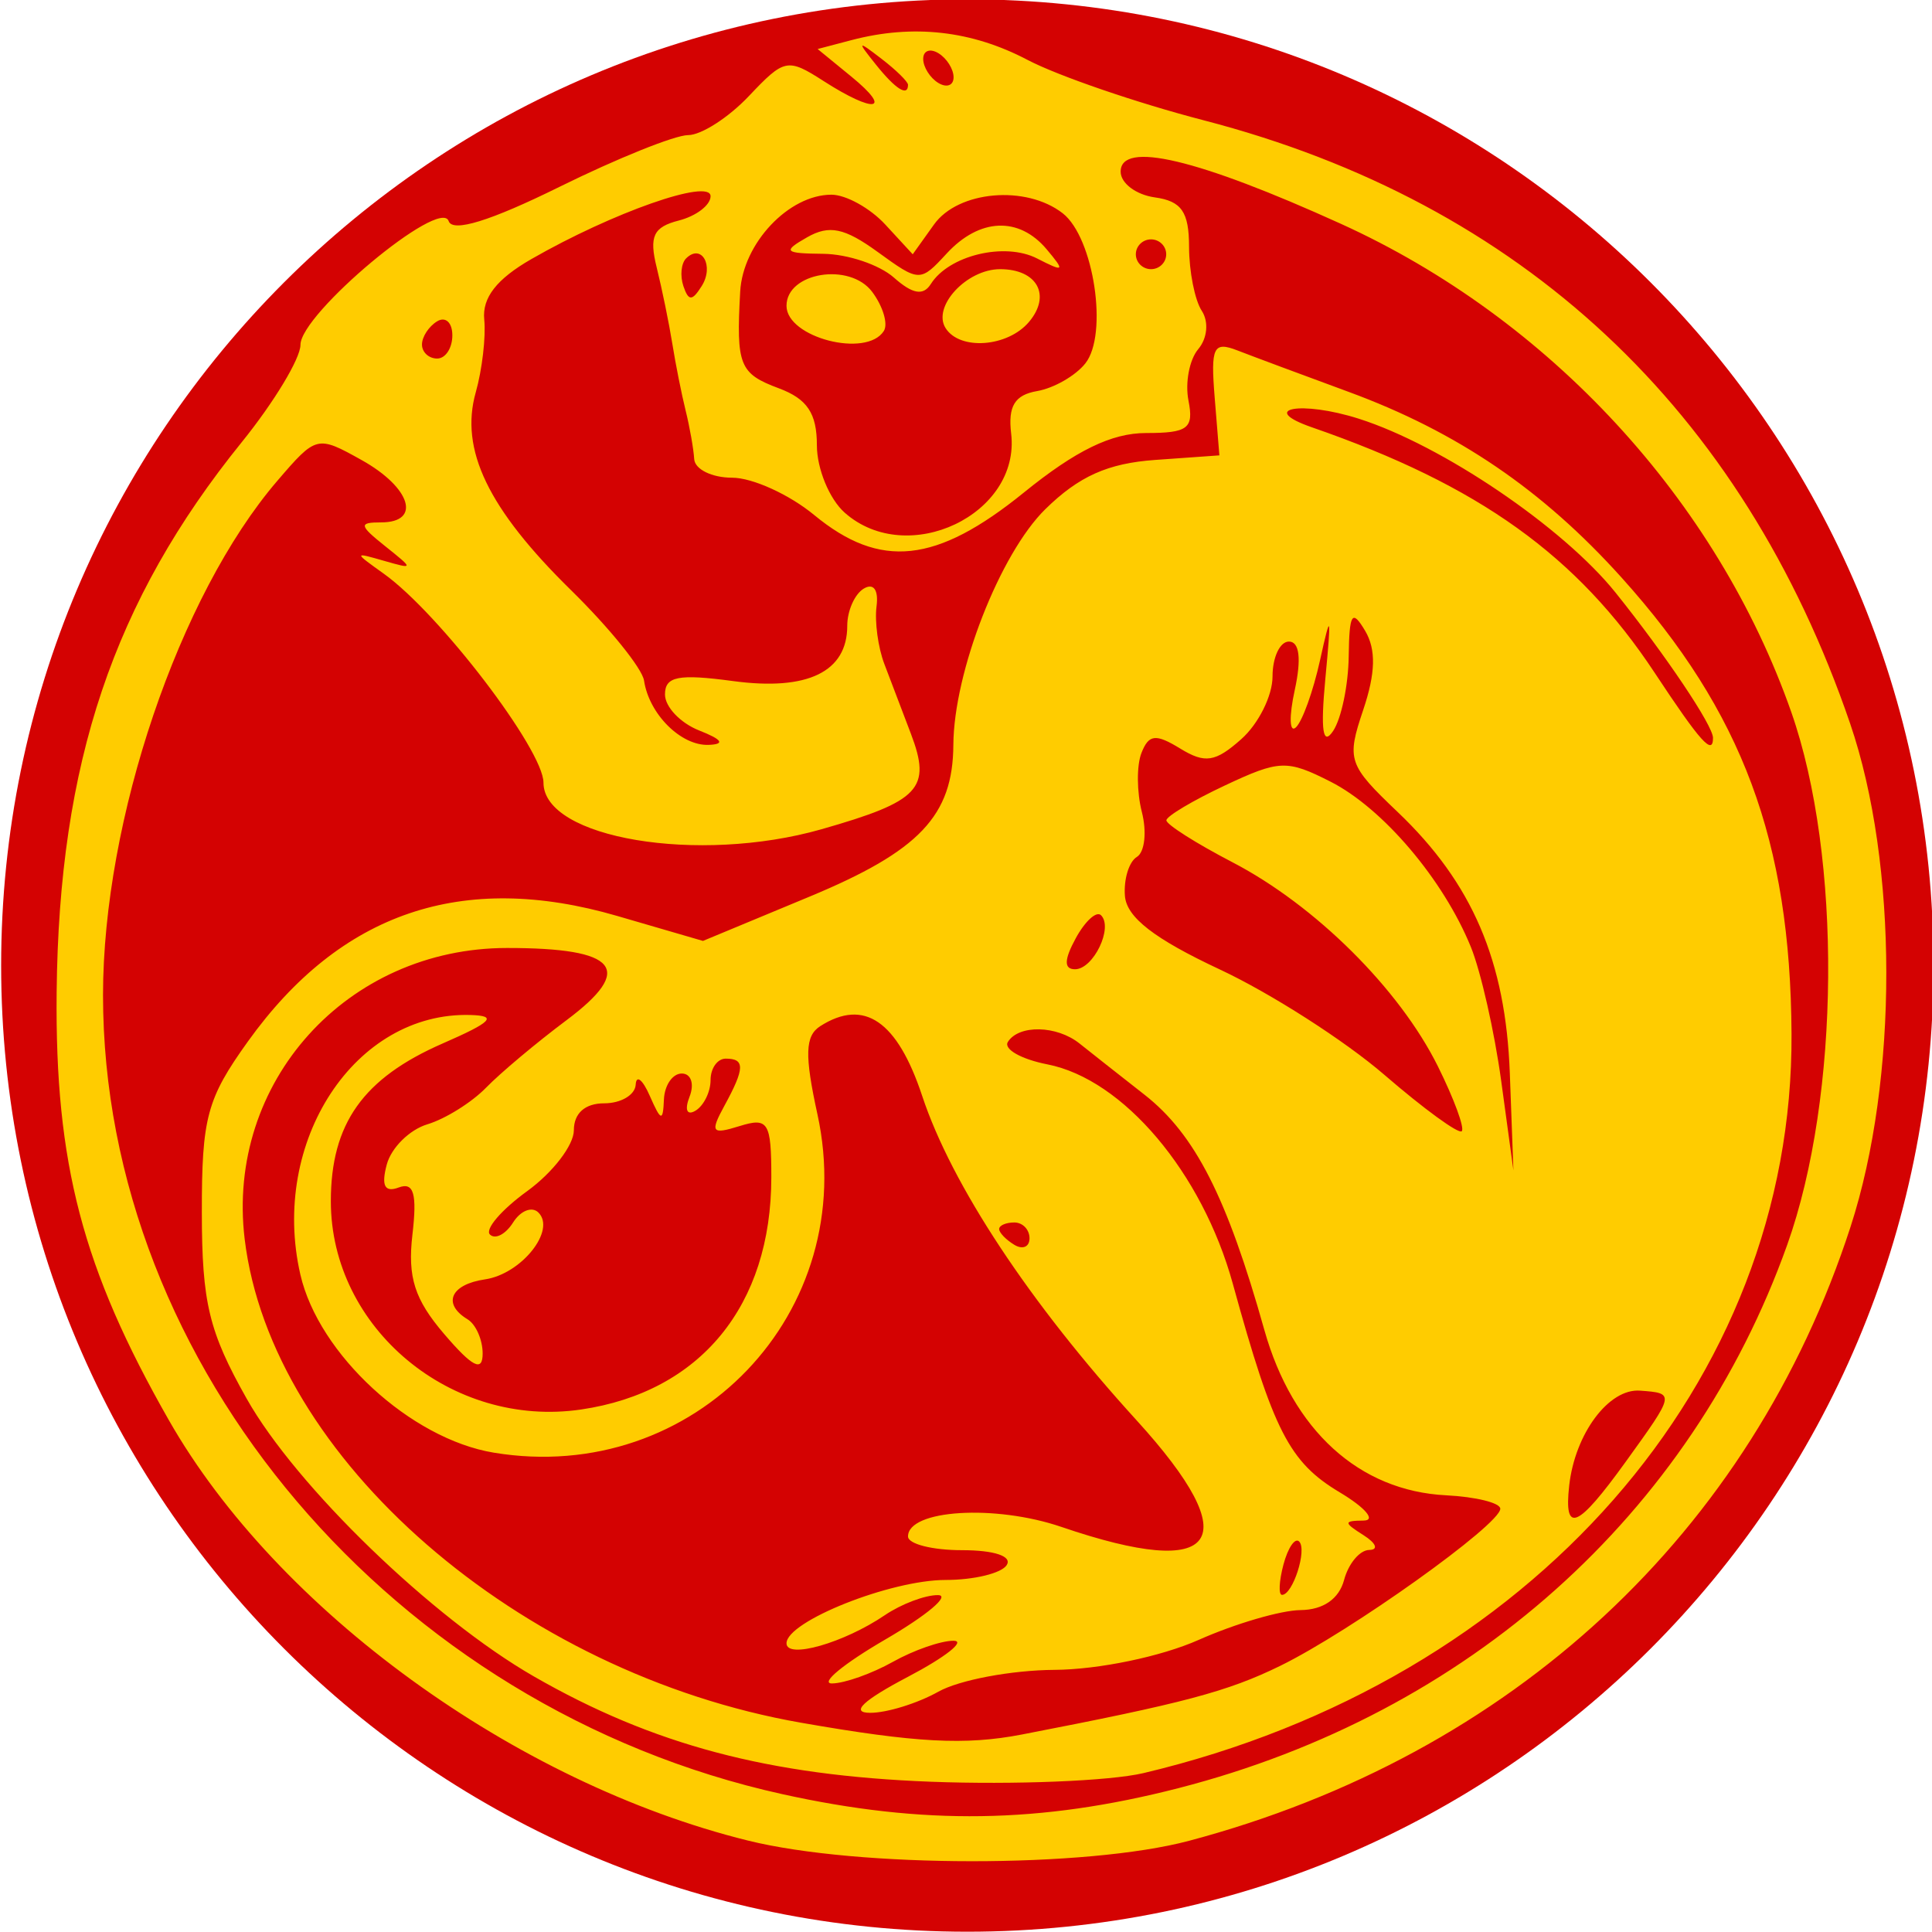 <?xml version="1.0" encoding="UTF-8" standalone="no"?>
<!-- Created with Inkscape (http://www.inkscape.org/) -->

<svg
   xmlns:dc="http://purl.org/dc/elements/1.1/"
   xmlns:cc="http://creativecommons.org/ns#"
   xmlns:rdf="http://www.w3.org/1999/02/22-rdf-syntax-ns#"
   xmlns:svg="http://www.w3.org/2000/svg"
   xmlns="http://www.w3.org/2000/svg"
   xmlns:sodipodi="http://sodipodi.sourceforge.net/DTD/sodipodi-0.dtd"
   xmlns:inkscape="http://www.inkscape.org/namespaces/inkscape"
   id="svg2"
   sodipodi:version="0.32"
   inkscape:version="0.48.4 r9939"
   width="124.63"
   height="124.63"
   sodipodi:docname="favicon.svg"
   version="1.0">
  <defs
     id="defs5" />
  <sodipodi:namedview
     inkscape:window-height="399"
     inkscape:window-width="524"
     inkscape:pageshadow="2"
     inkscape:pageopacity="0.0"
     borderopacity="1.0"
     bordercolor="#666666"
     pagecolor="#ffffff"
     id="base"
     inkscape:showpageshadow="false"
     inkscape:zoom="1.33"
     inkscape:cx="146.90159"
     inkscape:cy="110.05948"
     inkscape:window-x="55"
     inkscape:window-y="280"
     inkscape:current-layer="svg2"
     showgrid="false"
     inkscape:window-maximized="0"
     fit-margin-top="0"
     fit-margin-left="0"
     fit-margin-right="0"
     fit-margin-bottom="0" />
  <g
     id="g3025"
     transform="matrix(1.165,0,0,1.165,-373.064,222.257)"
     inkscape:export-filename="/home/gjh/www/mm/mm/mm/static/img/assets/favicon.png"
     inkscape:export-xdpi="96"
     inkscape:export-ydpi="96">
    <path
       transform="translate(291.29,-242.254)"
       d="M 136,104.938 C 136,134.485 112.047,158.438 82.5,158.438 52.953,158.438 29,134.485 29,104.938 29,75.39 52.953,51.438 82.5,51.438 112.047,51.438 136,75.39 136,104.938 z"
       sodipodi:ry="53.5"
       sodipodi:rx="53.5"
       sodipodi:cy="104.9375"
       sodipodi:cx="82.5"
       id="path3022"
       style="opacity:0.99;fill:#d40000;fill-opacity:1;stroke:none;display:inline"
       sodipodi:type="arc" />
    <path
       id="path1308-5"
       d="M 386.064,-88.849 C 403.956,-93.607 417.196,-105.897 422.697,-122.855 425.344,-131.016 425.333,-142.942 422.671,-150.718 416.707,-168.14 404.478,-179.551 386.875,-184.118 383.191,-185.074 378.8,-186.58 377.119,-187.464 374.024,-189.09 370.784,-189.453 367.372,-188.556 L 365.501,-188.064 367.372,-186.533 C 369.69,-184.636 368.661,-184.472 365.835,-186.288 363.836,-187.572 363.659,-187.537 361.699,-185.464 360.573,-184.272 359.057,-183.297 358.329,-183.297 357.602,-183.297 354.395,-182.007 351.203,-180.431 347.377,-178.541 345.288,-177.896 345.07,-178.536 344.613,-179.88 336.864,-173.409 336.864,-171.683 336.864,-170.931 335.4,-168.505 333.61,-166.291 326.505,-157.502 323.491,-148.541 323.363,-135.825 323.268,-126.348 324.795,-120.527 329.574,-112.146 335.578,-101.617 348.749,-92.053 361.641,-88.863 367.777,-87.344 380.378,-87.337 386.064,-88.849 z M 363.522,-91.438 C 342.026,-96.201 325.931,-115.143 325.931,-135.676 325.931,-145.386 330.142,-157.812 335.579,-164.15 337.739,-166.667 337.787,-166.679 340.251,-165.304 342.976,-163.783 343.579,-161.853 341.329,-161.853 340.082,-161.853 340.108,-161.692 341.539,-160.548 343.149,-159.262 343.149,-159.25 341.49,-159.725 339.808,-160.207 339.808,-160.207 341.49,-159.002 344.558,-156.802 350.32,-149.259 350.32,-147.441 350.32,-144.357 358.897,-142.918 365.709,-144.86 371.16,-146.415 371.818,-147.116 370.665,-150.149 370.201,-151.369 369.539,-153.11 369.193,-154.017 368.847,-154.924 368.653,-156.357 368.762,-157.2 368.881,-158.121 368.596,-158.514 368.05,-158.183 367.55,-157.879 367.141,-156.956 367.141,-156.131 367.141,-153.575 364.948,-152.511 360.821,-153.066 357.786,-153.474 357.048,-153.329 357.048,-152.325 357.048,-151.639 357.9,-150.742 358.941,-150.331 360.221,-149.827 360.391,-149.569 359.464,-149.533 357.935,-149.475 356.166,-151.235 355.888,-153.094 355.788,-153.765 353.969,-156.017 351.847,-158.098 347.253,-162.603 345.674,-165.882 346.57,-169.054 346.925,-170.31 347.136,-172.124 347.04,-173.086 346.919,-174.291 347.727,-175.329 349.644,-176.429 354.144,-179.014 359.572,-180.919 359.572,-179.914 359.572,-179.422 358.781,-178.816 357.814,-178.568 356.402,-178.206 356.161,-177.694 356.59,-175.965 356.883,-174.781 357.272,-172.884 357.454,-171.75 357.635,-170.616 357.968,-168.946 358.193,-168.039 358.418,-167.131 358.631,-165.925 358.666,-165.358 358.702,-164.791 359.648,-164.327 360.769,-164.327 361.889,-164.327 363.931,-163.399 365.305,-162.265 368.969,-159.242 372.066,-159.572 376.916,-163.502 379.797,-165.837 381.776,-166.801 383.687,-166.801 386.008,-166.801 386.338,-167.054 386.035,-168.596 385.841,-169.583 386.085,-170.866 386.576,-171.447 387.083,-172.046 387.167,-172.965 386.77,-173.57 386.385,-174.157 386.069,-175.75 386.067,-177.111 386.064,-179.048 385.653,-179.643 384.171,-179.849 383.131,-179.994 382.279,-180.634 382.279,-181.272 382.279,-182.996 386.534,-181.989 394.474,-178.386 406.015,-173.147 415.298,-163.083 419.413,-151.35 422.224,-143.333 422.123,-130.079 419.188,-121.849 413.855,-106.897 401.515,-95.885 385.474,-91.764 377.837,-89.802 371.339,-89.705 363.522,-91.438 z M 383.541,-92.598 C 405.001,-97.681 419.535,-114.258 419.427,-133.53 419.367,-144.215 416.711,-151.352 410.029,-158.782 405.651,-163.65 400.926,-166.867 394.895,-169.083 392.35,-170.018 389.584,-171.049 388.747,-171.374 387.414,-171.891 387.258,-171.568 387.486,-168.764 L 387.746,-165.564 384.189,-165.311 C 381.569,-165.125 379.967,-164.407 378.11,-162.586 375.596,-160.12 373.039,-153.572 373.016,-149.537 372.993,-145.61 371.143,-143.659 365.038,-141.124 L 359.151,-138.678 354.398,-140.062 C 345.829,-142.556 339.077,-140.259 333.952,-133.108 331.68,-129.939 331.398,-128.889 331.403,-123.635 331.408,-118.645 331.794,-117.043 333.886,-113.331 336.616,-108.486 344.167,-101.183 349.783,-97.955 356.379,-94.164 362.793,-92.462 371.766,-92.121 376.392,-91.945 381.69,-92.16 383.541,-92.598 z M 364.583,-95.388 C 348.937,-98.125 335.241,-110.03 333.775,-122.165 332.726,-130.851 339.43,-138.287 348.309,-138.287 354.442,-138.287 355.394,-137.13 351.596,-134.289 349.942,-133.052 347.938,-131.371 347.142,-130.553 346.346,-129.735 344.884,-128.822 343.893,-128.524 342.902,-128.226 341.889,-127.222 341.642,-126.294 341.328,-125.12 341.53,-124.734 342.304,-125.025 343.137,-125.339 343.328,-124.684 343.063,-122.41 342.789,-120.052 343.182,-118.825 344.829,-116.902 346.388,-115.082 346.949,-114.796 346.952,-115.822 346.954,-116.589 346.578,-117.446 346.115,-117.727 344.704,-118.582 345.174,-119.659 347.081,-119.937 349.097,-120.232 351.035,-122.662 350.035,-123.643 349.679,-123.992 349.05,-123.742 348.638,-123.088 348.226,-122.434 347.649,-122.133 347.356,-122.42 347.064,-122.708 347.989,-123.787 349.413,-124.82 350.837,-125.852 352.002,-127.37 352.002,-128.192 352.002,-129.136 352.621,-129.686 353.684,-129.686 354.61,-129.686 355.393,-130.15 355.426,-130.717 355.458,-131.284 355.81,-131.006 356.207,-130.098 356.826,-128.688 356.939,-128.658 356.989,-129.892 357.022,-130.686 357.467,-131.336 357.979,-131.336 358.492,-131.336 358.685,-130.76 358.41,-130.056 358.122,-129.322 358.263,-128.991 358.74,-129.279 359.197,-129.557 359.572,-130.318 359.572,-130.972 359.572,-131.626 359.95,-132.16 360.413,-132.16 361.487,-132.16 361.472,-131.627 360.34,-129.554 359.533,-128.074 359.63,-127.944 361.181,-128.426 362.765,-128.919 362.936,-128.643 362.936,-125.591 362.936,-118.49 359.017,-113.704 352.405,-112.732 345.226,-111.676 338.546,-117.234 338.546,-124.263 338.546,-128.56 340.331,-131.077 344.746,-133.003 347.46,-134.188 347.796,-134.531 346.284,-134.576 339.882,-134.769 335.165,-127.574 336.859,-120.201 337.873,-115.79 342.96,-111.105 347.566,-110.342 358.686,-108.499 367.887,-118.119 365.489,-129.081 364.771,-132.365 364.805,-133.421 365.646,-133.959 368.075,-135.509 369.911,-134.253 371.289,-130.098 372.925,-125.163 377.241,-118.632 383.154,-112.142 389.288,-105.411 387.761,-103.238 379,-106.23 375.32,-107.487 370.505,-107.187 370.505,-105.702 370.505,-105.284 371.852,-104.942 373.498,-104.942 375.279,-104.942 376.281,-104.608 375.971,-104.118 375.686,-103.664 374.162,-103.293 372.586,-103.293 369.536,-103.293 363.777,-101 363.777,-99.785 363.777,-98.896 366.957,-99.806 369.22,-101.342 370.133,-101.961 371.457,-102.462 372.164,-102.454 372.87,-102.446 371.556,-101.339 369.243,-99.994 366.93,-98.648 365.606,-97.554 366.3,-97.563 366.994,-97.571 368.507,-98.108 369.664,-98.757 370.82,-99.405 372.334,-99.932 373.028,-99.927 373.722,-99.923 372.586,-99.025 370.505,-97.932 368.011,-96.622 367.294,-95.942 368.402,-95.936 369.327,-95.932 371.031,-96.459 372.187,-97.107 373.343,-97.755 376.235,-98.299 378.613,-98.315 381.064,-98.331 384.524,-99.051 386.603,-99.976 388.619,-100.873 391.156,-101.615 392.24,-101.625 393.494,-101.637 394.371,-102.243 394.651,-103.293 394.893,-104.2 395.52,-104.948 396.044,-104.955 396.568,-104.962 396.429,-105.327 395.736,-105.767 394.614,-106.478 394.614,-106.568 395.736,-106.582 396.429,-106.591 395.832,-107.295 394.407,-108.147 391.618,-109.815 390.738,-111.532 388.49,-119.695 386.794,-125.851 382.428,-131.018 378.224,-131.842 376.769,-132.128 375.784,-132.687 376.035,-133.086 376.644,-134.052 378.742,-134.005 380.002,-132.998 380.561,-132.551 382.179,-131.275 383.599,-130.163 386.397,-127.971 388.169,-124.493 390.235,-117.139 391.797,-111.58 395.485,-108.224 400.3,-107.981 401.948,-107.897 403.299,-107.563 403.301,-107.237 403.307,-106.366 395.003,-100.438 391.11,-98.535 388.196,-97.11 385.78,-96.468 376.813,-94.736 373.672,-94.13 370.938,-94.276 364.583,-95.388 z M 391.295,-104.15 C 391.542,-105.076 391.932,-105.648 392.162,-105.423 392.617,-104.977 391.813,-102.468 391.215,-102.468 391.013,-102.468 391.049,-103.225 391.295,-104.15 z M 407.117,-108.526 C 407.438,-111.396 409.31,-113.904 411.036,-113.776 412.982,-113.633 412.982,-113.632 410.243,-109.834 407.573,-106.131 406.813,-105.813 407.117,-108.526 z M 375.551,-122.724 C 375.551,-122.924 375.929,-123.088 376.392,-123.088 376.855,-123.088 377.233,-122.695 377.233,-122.214 377.233,-121.734 376.855,-121.57 376.392,-121.851 375.929,-122.131 375.551,-122.524 375.551,-122.724 z M 401.671,-138.343 C 400.153,-142.075 396.797,-146.028 393.897,-147.498 391.49,-148.719 391.072,-148.704 388.063,-147.291 386.28,-146.454 384.817,-145.583 384.812,-145.356 384.807,-145.128 386.452,-144.083 388.469,-143.034 393.061,-140.645 397.716,-136.021 399.844,-131.737 400.742,-129.929 401.337,-128.31 401.166,-128.141 400.995,-127.972 399.067,-129.377 396.882,-131.263 394.696,-133.149 390.599,-135.774 387.776,-137.095 384.138,-138.798 382.606,-139.985 382.515,-141.174 382.444,-142.096 382.742,-143.066 383.177,-143.329 383.612,-143.593 383.736,-144.713 383.453,-145.818 383.17,-146.923 383.16,-148.394 383.431,-149.085 383.836,-150.12 384.217,-150.163 385.577,-149.33 386.953,-148.488 387.522,-148.575 388.96,-149.852 389.911,-150.696 390.689,-152.256 390.689,-153.32 390.689,-154.384 391.098,-155.254 391.597,-155.254 392.181,-155.254 392.296,-154.297 391.92,-152.574 391.597,-151.1 391.626,-150.168 391.984,-150.503 392.341,-150.838 392.941,-152.508 393.318,-154.214 393.919,-156.938 393.954,-156.814 393.613,-153.192 393.342,-150.325 393.474,-149.445 394.046,-150.306 394.499,-150.986 394.886,-152.842 394.907,-154.43 394.939,-156.826 395.094,-157.067 395.818,-155.847 396.429,-154.817 396.397,-153.508 395.711,-151.471 394.78,-148.703 394.871,-148.433 397.615,-145.819 401.753,-141.878 403.6,-137.574 403.829,-131.336 L 404.027,-125.974 403.351,-130.923 C 402.98,-133.645 402.224,-136.984 401.671,-138.343 z M 379.795,-138.829 C 380.311,-139.775 380.939,-140.348 381.19,-140.102 381.883,-139.422 380.772,-137.109 379.753,-137.109 379.131,-137.109 379.144,-137.637 379.795,-138.829 z M 411.848,-153.527 C 407.564,-160.011 402.118,-163.912 392.882,-167.113 389.853,-168.163 392.271,-168.612 395.469,-167.593 400.077,-166.127 406.783,-161.582 409.687,-157.959 412.469,-154.488 415.079,-150.597 415.079,-149.922 415.079,-148.914 414.383,-149.69 411.848,-153.527 z M 366.997,-162.393 C 366.151,-163.144 365.459,-164.823 365.459,-166.125 365.459,-167.891 364.925,-168.691 363.356,-169.276 361.167,-170.092 360.985,-170.546 361.213,-174.637 361.362,-177.302 363.901,-179.998 366.263,-179.998 367.065,-179.998 368.406,-179.256 369.244,-178.348 L 370.766,-176.698 371.945,-178.348 C 373.283,-180.221 377.048,-180.548 379.073,-178.967 380.796,-177.621 381.602,-172.26 380.322,-170.654 379.78,-169.972 378.579,-169.284 377.654,-169.124 376.414,-168.909 376.036,-168.291 376.216,-166.772 376.749,-162.29 370.471,-159.309 366.997,-162.393 z M 377.202,-172.951 C 378.451,-174.427 377.66,-175.874 375.604,-175.874 373.751,-175.874 371.834,-173.803 372.585,-172.611 373.372,-171.361 376.022,-171.556 377.202,-172.951 z M 369.167,-172.453 C 369.411,-172.84 369.12,-173.814 368.522,-174.616 367.288,-176.271 363.777,-175.7 363.777,-173.845 363.777,-172.084 368.212,-170.939 369.167,-172.453 z M 371.769,-175.053 C 372.771,-176.643 375.862,-177.385 377.654,-176.466 379.158,-175.695 379.214,-175.749 378.181,-176.976 376.644,-178.803 374.464,-178.711 372.646,-176.741 371.176,-175.148 371.14,-175.149 368.821,-176.831 366.984,-178.163 366.142,-178.337 364.918,-177.639 363.541,-176.854 363.647,-176.746 365.813,-176.724 367.164,-176.71 368.924,-176.118 369.724,-175.408 370.758,-174.491 371.35,-174.388 371.769,-175.053 z M 343.592,-171.701 C 343.592,-172.128 343.971,-172.707 344.433,-172.987 344.896,-173.268 345.274,-172.918 345.274,-172.211 345.274,-171.504 344.896,-170.925 344.433,-170.925 343.971,-170.925 343.592,-171.275 343.592,-171.701 z M 358.222,-176.475 C 359.077,-177.314 359.783,-176.052 359.081,-174.939 358.551,-174.098 358.353,-174.097 358.068,-174.935 357.874,-175.508 357.943,-176.201 358.222,-176.475 z M 383.12,-176.699 C 383.12,-177.153 383.499,-177.524 383.961,-177.524 384.424,-177.524 384.802,-177.153 384.802,-176.699 384.802,-176.245 384.424,-175.874 383.961,-175.874 383.499,-175.874 383.12,-176.245 383.12,-176.699 z M 371.346,-187.518 C 371.346,-187.972 371.724,-188.114 372.187,-187.833 372.649,-187.553 373.028,-186.953 373.028,-186.499 373.028,-186.045 372.649,-185.904 372.187,-186.184 371.724,-186.464 371.346,-187.065 371.346,-187.518 z M 368.716,-187.215 C 367.669,-188.523 367.699,-188.552 369.033,-187.526 369.843,-186.904 370.505,-186.254 370.505,-186.083 370.505,-185.404 369.814,-185.841 368.716,-187.215 z"
       style="fill:#ffcc00;fill-opacity:1"
       inkscape:connector-curvature="0" />
  </g>
</svg>
